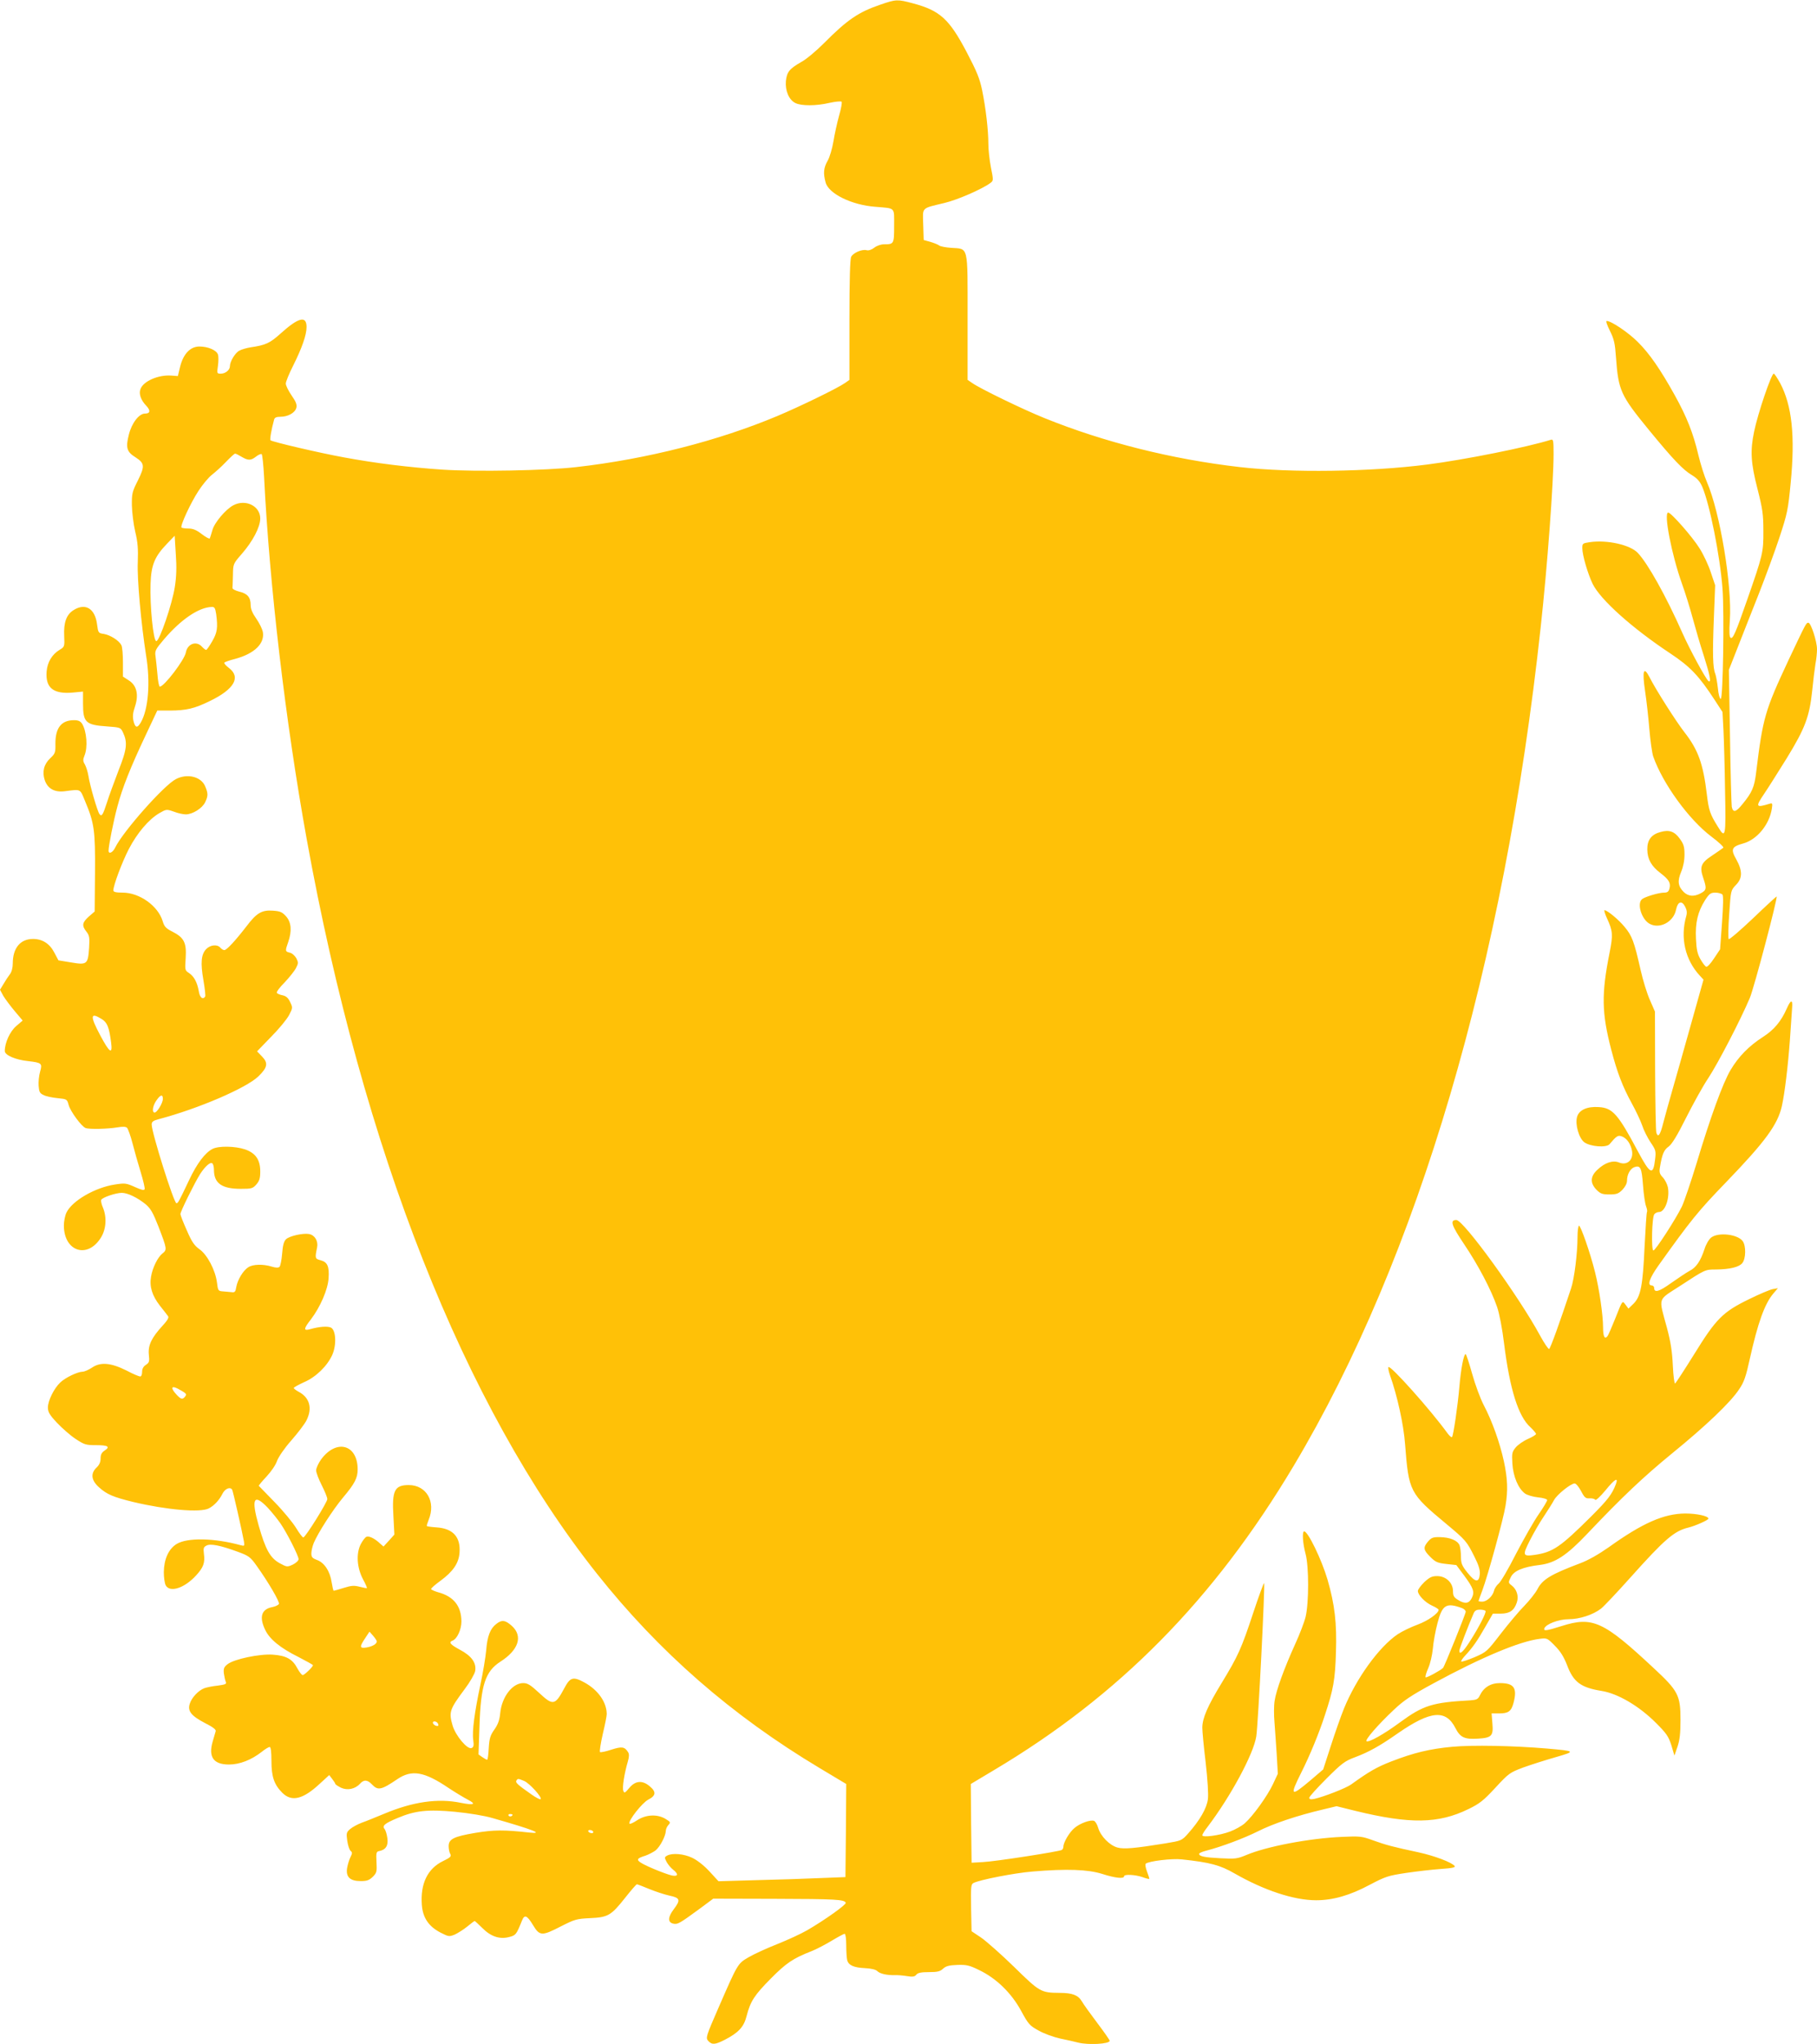 <?xml version="1.0" standalone="no"?>
<!DOCTYPE svg PUBLIC "-//W3C//DTD SVG 20010904//EN"
 "http://www.w3.org/TR/2001/REC-SVG-20010904/DTD/svg10.dtd">
<svg version="1.0" xmlns="http://www.w3.org/2000/svg"
 width="1138pt" height="1280pt" viewBox="0 0 1138 1280"
 preserveAspectRatio="xMidYMid meet">
<g transform="translate(0,1280) scale(0.1,-0.1)"
fill="#ffc107" stroke="none">
<path d="M5514 12771 c-138 -47 -208 -95 -355 -243 -48 -48 -111 -101 -142
-117 -73 -42 -89 -62 -95 -119 -5 -60 19 -117 59 -137 37 -19 131 -19 215 1
37 8 70 11 75 7 4 -4 -3 -44 -16 -88 -12 -44 -28 -116 -35 -160 -8 -46 -23
-98 -36 -121 -26 -45 -29 -79 -13 -137 19 -70 163 -141 311 -152 129 -11 118
0 118 -119 0 -114 -1 -116 -64 -116 -19 0 -45 -9 -60 -21 -17 -13 -35 -19 -48
-16 -28 8 -84 -16 -97 -41 -7 -14 -11 -146 -11 -396 l0 -375 -27 -19 c-45 -32
-279 -146 -424 -207 -369 -155 -818 -270 -1259 -320 -190 -22 -626 -30 -840
-16 -205 14 -419 40 -617 77 -149 27 -449 97 -459 107 -5 5 6 69 23 130 3 12
15 17 39 17 48 0 92 25 100 56 5 19 -2 38 -30 78 -20 29 -36 62 -36 74 0 11
20 61 45 110 56 112 85 194 85 244 0 73 -50 61 -163 -41 -67 -60 -92 -72 -187
-86 -25 -4 -57 -13 -71 -21 -26 -13 -59 -68 -59 -97 0 -24 -28 -47 -57 -47
-24 0 -25 1 -18 49 4 28 4 60 0 71 -9 27 -62 50 -116 50 -57 0 -101 -46 -121
-127 l-14 -58 -41 3 c-81 6 -175 -35 -193 -84 -12 -30 2 -70 37 -106 27 -29
24 -48 -9 -48 -37 0 -83 -59 -101 -132 -21 -82 -13 -108 42 -142 57 -37 59
-55 15 -144 -36 -71 -39 -83 -38 -157 1 -44 10 -118 21 -165 16 -66 19 -108
16 -190 -5 -105 21 -388 52 -585 28 -170 14 -338 -33 -419 -22 -38 -35 -35
-46 9 -6 28 -4 51 9 89 25 75 12 133 -38 165 l-37 24 0 89 c0 49 -4 98 -10
108 -15 29 -69 63 -109 70 -35 5 -36 7 -43 59 -12 99 -72 137 -146 91 -46 -28
-64 -78 -60 -162 3 -67 2 -69 -28 -87 -48 -29 -77 -77 -82 -136 -8 -103 42
-143 165 -132 l63 6 0 -75 c0 -118 16 -134 150 -143 82 -6 85 -7 99 -35 31
-65 27 -106 -27 -242 -27 -71 -60 -160 -72 -199 -26 -80 -33 -91 -47 -73 -13
17 -60 179 -69 238 -4 25 -14 57 -22 72 -13 21 -13 31 -3 56 22 52 14 153 -15
200 -11 16 -24 22 -50 22 -80 0 -118 -48 -117 -150 1 -53 -2 -60 -33 -89 -39
-37 -51 -84 -34 -136 18 -53 61 -78 125 -70 104 13 95 17 127 -60 59 -140 65
-186 63 -452 l-2 -241 -37 -32 c-41 -37 -45 -56 -15 -94 19 -24 21 -37 17
-102 -7 -103 -13 -108 -113 -91 l-79 13 -26 49 c-29 56 -75 85 -133 85 -80 0
-127 -57 -127 -154 0 -26 -7 -53 -18 -67 -10 -13 -28 -40 -40 -61 l-22 -36 21
-39 c13 -21 45 -64 72 -96 l49 -58 -41 -35 c-39 -34 -71 -104 -71 -156 0 -26
68 -55 146 -63 86 -10 90 -14 75 -67 -7 -24 -11 -64 -9 -88 3 -38 7 -47 32
-58 15 -8 55 -16 87 -19 58 -6 59 -6 69 -43 11 -40 80 -134 106 -144 22 -9
140 -6 199 4 35 6 53 5 61 -3 6 -7 22 -50 34 -97 12 -47 35 -128 51 -180 16
-52 27 -100 25 -107 -4 -9 -20 -5 -62 14 -54 24 -61 25 -126 15 -123 -19 -267
-102 -302 -176 -9 -19 -16 -55 -16 -80 0 -162 146 -212 231 -78 34 53 39 128
14 189 -9 20 -14 42 -11 49 6 15 91 44 129 44 37 0 100 -31 151 -73 30 -26 45
-53 78 -137 55 -143 55 -146 25 -170 -29 -23 -62 -89 -71 -145 -11 -62 7 -119
55 -181 24 -30 48 -61 52 -67 6 -8 -6 -28 -33 -57 -70 -76 -93 -123 -88 -181
5 -45 3 -52 -18 -66 -16 -10 -24 -25 -24 -44 0 -17 -5 -29 -12 -29 -7 0 -46
16 -85 37 -98 49 -163 55 -216 19 -21 -14 -48 -26 -60 -26 -32 -1 -108 -37
-140 -68 -39 -37 -77 -114 -77 -156 0 -28 10 -46 56 -95 31 -33 83 -79 116
-101 56 -37 65 -40 129 -40 76 0 91 -10 54 -34 -18 -12 -25 -25 -25 -49 0 -23
-8 -41 -25 -57 -39 -37 -34 -80 15 -124 49 -44 88 -61 215 -92 206 -49 420
-68 473 -40 34 18 65 51 86 93 16 31 48 44 60 24 5 -7 62 -259 74 -325 4 -27
3 -29 -19 -23 -167 46 -336 49 -403 8 -50 -31 -79 -95 -80 -176 0 -33 5 -70
12 -83 26 -47 117 -18 190 62 46 50 57 79 49 137 -4 33 -2 41 16 50 25 14 88
1 197 -39 68 -25 78 -32 117 -87 73 -102 145 -225 140 -239 -3 -7 -21 -16 -41
-20 -69 -13 -84 -62 -45 -143 28 -59 96 -114 207 -169 50 -26 92 -49 92 -52 0
-11 -54 -62 -64 -62 -6 0 -21 19 -34 43 -30 57 -69 79 -153 85 -83 6 -244 -28
-284 -60 -22 -17 -26 -27 -23 -57 3 -20 8 -44 12 -53 6 -14 -1 -17 -51 -24
-32 -3 -69 -11 -83 -16 -37 -14 -78 -57 -91 -96 -16 -47 8 -77 96 -123 46 -23
69 -40 66 -50 -2 -7 -11 -37 -19 -65 -28 -97 5 -144 102 -144 68 0 141 29 206
80 21 17 43 30 49 30 7 0 11 -30 11 -87 0 -100 17 -149 69 -201 58 -57 129
-40 233 57 l60 55 19 -25 c10 -13 19 -27 19 -30 0 -4 16 -14 35 -24 41 -19 89
-9 120 25 24 27 47 25 75 -5 37 -39 58 -35 158 33 91 62 170 48 323 -56 41
-27 94 -59 119 -72 56 -29 38 -36 -43 -20 -144 30 -301 7 -480 -68 -51 -21
-114 -47 -140 -56 -27 -10 -60 -28 -74 -40 -23 -20 -25 -26 -18 -74 4 -28 13
-56 21 -63 11 -9 11 -15 -1 -39 -8 -15 -17 -46 -21 -68 -9 -56 18 -82 85 -82
39 0 53 5 76 27 25 25 26 33 23 93 -3 58 -1 65 17 68 41 8 58 34 51 81 -3 24
-11 50 -18 58 -16 20 3 35 82 68 111 47 190 55 360 39 90 -9 183 -24 237 -40
255 -73 323 -100 228 -90 -160 18 -223 17 -338 -2 -136 -23 -167 -39 -167 -83
0 -17 4 -39 10 -49 8 -15 2 -22 -46 -45 -96 -47 -142 -141 -132 -274 6 -80 42
-134 116 -173 51 -26 55 -27 90 -13 19 9 55 31 78 50 23 19 44 35 47 35 2 0
24 -20 48 -44 54 -54 109 -72 169 -56 41 11 44 15 79 102 16 41 32 34 69 -27
42 -70 56 -70 176 -8 85 43 97 47 181 51 113 5 132 16 220 127 37 47 70 85 74
85 3 0 38 -13 76 -29 39 -16 96 -35 128 -42 67 -14 71 -27 27 -85 -37 -49 -39
-81 -5 -90 29 -7 40 0 166 92 l86 64 384 -1 c383 -1 439 -4 446 -25 4 -11
-130 -107 -242 -172 -38 -22 -123 -61 -188 -87 -64 -25 -144 -62 -177 -81 -70
-41 -68 -37 -190 -317 -79 -181 -81 -189 -64 -208 23 -25 42 -24 103 7 87 45
120 81 137 149 24 93 49 131 152 235 96 97 139 126 254 171 29 11 86 41 126
65 40 24 77 44 82 44 6 0 10 -33 10 -72 0 -40 3 -82 6 -93 8 -32 42 -47 110
-50 41 -2 69 -9 79 -19 16 -16 59 -26 110 -25 17 1 50 -2 75 -6 36 -6 49 -4
59 9 10 12 31 16 79 16 53 0 70 4 88 21 18 17 38 22 89 24 58 2 76 -2 137 -32
107 -51 202 -143 263 -255 46 -85 55 -94 110 -124 33 -19 94 -41 135 -50 41
-8 91 -20 111 -25 66 -17 199 -9 199 11 0 5 -35 55 -78 112 -43 57 -87 118
-97 136 -23 38 -59 52 -139 52 -117 1 -124 5 -284 162 -81 79 -174 161 -207
184 l-60 40 -3 147 c-2 131 -1 147 15 155 38 20 258 63 371 72 214 18 346 13
435 -15 81 -26 137 -32 137 -15 0 14 68 11 115 -5 21 -8 41 -13 43 -11 1 2 -5
22 -14 45 -9 24 -13 46 -8 50 18 16 164 34 226 27 177 -19 240 -36 330 -88
185 -106 372 -168 511 -168 106 0 213 31 336 97 99 52 115 57 227 74 66 10
164 21 218 25 74 5 94 10 86 19 -19 23 -125 63 -225 85 -159 34 -205 46 -285
75 -71 26 -82 27 -195 22 -205 -9 -472 -60 -600 -114 -55 -23 -69 -25 -160
-20 -101 5 -135 12 -135 28 0 4 19 13 43 19 97 25 238 78 326 122 93 47 243
98 409 137 l83 20 117 -29 c343 -84 521 -81 709 11 70 34 94 53 169 134 84 91
91 95 173 126 47 17 138 46 201 64 131 38 130 39 -50 55 -210 18 -470 23 -595
11 -140 -13 -240 -37 -382 -92 -92 -36 -137 -62 -251 -144 -32 -23 -168 -76
-229 -90 -24 -5 -33 -3 -33 7 0 7 49 61 108 120 95 95 115 110 177 133 88 33
155 70 272 152 204 141 299 149 359 30 30 -58 57 -70 140 -65 86 5 98 17 91
95 l-5 63 47 0 c58 0 76 13 90 65 25 94 4 125 -85 125 -58 0 -102 -27 -126
-78 -11 -23 -20 -27 -58 -30 -239 -13 -296 -31 -442 -138 -100 -74 -195 -127
-209 -118 -12 7 70 102 170 196 63 60 110 91 252 168 299 162 538 262 662 277
46 6 48 5 95 -43 35 -35 56 -69 76 -120 40 -108 87 -142 216 -163 102 -16 235
-94 341 -200 67 -67 79 -85 97 -141 l19 -64 19 55 c14 41 19 82 19 169 0 153
-14 181 -167 323 -316 295 -383 326 -578 264 -95 -30 -113 -32 -108 -15 9 27
90 58 152 58 68 0 152 27 203 66 17 13 101 102 186 197 213 238 273 290 362
311 44 11 125 47 125 56 0 16 -73 32 -145 32 -134 -1 -267 -59 -479 -211 -64
-45 -129 -82 -180 -101 -183 -69 -236 -101 -267 -162 -12 -23 -49 -70 -81
-103 -33 -33 -99 -112 -148 -175 -87 -113 -89 -115 -165 -148 -43 -18 -80 -30
-83 -27 -3 3 8 20 25 38 45 48 77 93 127 182 l46 80 49 0 c56 0 84 19 101 70
13 39 0 82 -33 107 -21 16 -21 18 -5 51 19 40 75 64 183 77 95 12 168 60 295
194 220 232 351 356 533 505 210 171 366 319 420 402 30 44 42 79 66 189 50
225 93 345 147 409 l29 34 -33 -6 c-19 -4 -85 -32 -148 -63 -164 -80 -206
-122 -343 -344 -61 -98 -115 -181 -120 -184 -4 -3 -11 47 -14 112 -4 87 -13
147 -37 237 -53 196 -61 169 82 262 159 104 157 103 225 103 87 1 145 15 165
40 23 28 24 107 3 137 -31 44 -153 58 -198 23 -14 -11 -33 -43 -42 -73 -25
-75 -52 -115 -94 -136 -20 -11 -71 -45 -115 -76 -75 -54 -106 -63 -106 -30 0
8 -7 15 -15 15 -30 0 -14 46 42 125 202 283 248 340 421 519 247 256 326 363
352 480 18 82 38 248 50 411 6 88 12 179 14 203 5 54 -8 54 -33 -3 -36 -82
-81 -135 -150 -179 -87 -56 -152 -122 -202 -206 -49 -82 -127 -297 -214 -587
-36 -118 -77 -238 -91 -268 -40 -82 -168 -279 -179 -276 -14 2 -9 209 6 227 6
8 20 14 30 14 37 0 68 86 55 155 -4 19 -18 47 -32 62 -20 21 -23 33 -18 62 14
84 25 110 55 131 21 16 53 68 109 180 44 87 106 200 140 250 61 93 201 363
259 500 27 64 176 628 168 636 -1 1 -68 -60 -147 -136 -80 -76 -149 -135 -153
-131 -4 4 -3 75 3 157 10 148 10 148 42 182 42 42 42 89 2 161 -36 63 -29 79
44 99 86 24 163 117 179 217 5 33 4 37 -13 32 -88 -27 -91 -21 -35 62 22 32
85 132 141 222 116 189 143 262 160 425 6 60 15 134 20 165 6 30 10 72 10 93
0 49 -38 166 -54 166 -14 0 -14 0 -125 -235 -147 -315 -160 -358 -202 -700
-11 -95 -26 -128 -86 -201 -41 -51 -59 -55 -67 -16 -2 15 -8 214 -11 442 l-7
415 57 145 c31 80 91 231 132 335 41 105 99 262 128 350 49 149 54 173 70 340
29 295 8 486 -66 626 -18 32 -35 59 -40 59 -15 0 -100 -250 -123 -363 -25
-120 -21 -195 21 -358 32 -126 37 -159 37 -264 1 -134 -4 -152 -101 -430 -73
-210 -90 -248 -104 -239 -8 5 -10 37 -5 109 15 218 -62 678 -143 865 -16 36
-40 112 -54 170 -32 137 -73 240 -148 375 -90 162 -159 262 -232 334 -59 59
-166 131 -194 131 -7 0 2 -26 20 -62 26 -52 32 -79 38 -168 15 -205 29 -236
204 -450 155 -189 217 -254 274 -287 31 -19 48 -39 62 -71 47 -110 111 -430
127 -637 12 -157 3 -697 -11 -692 -7 2 -15 32 -18 68 -4 35 -11 75 -16 89 -16
38 -18 125 -9 350 l8 205 -27 80 c-14 44 -46 112 -70 150 -45 73 -179 225
-197 225 -30 0 22 -266 86 -445 20 -55 50 -152 67 -215 17 -63 48 -170 70
-237 38 -120 48 -170 30 -159 -16 10 -119 200 -165 304 -102 230 -216 434
-279 500 -48 50 -190 82 -298 67 -47 -7 -49 -8 -49 -38 0 -43 34 -160 65 -224
49 -99 246 -276 486 -435 125 -83 179 -140 277 -290 l50 -77 6 -113 c3 -62 8
-233 10 -380 6 -292 3 -304 -45 -225 -49 78 -57 102 -69 202 -23 193 -55 280
-140 389 -51 65 -181 269 -219 345 -37 72 -47 41 -28 -86 9 -59 21 -167 27
-240 6 -72 17 -149 24 -170 60 -171 223 -395 363 -501 47 -35 81 -67 76 -71
-4 -4 -34 -24 -66 -46 -75 -49 -84 -72 -59 -145 22 -65 20 -75 -18 -95 -42
-22 -77 -18 -105 9 -36 36 -40 69 -16 126 13 31 21 70 21 108 0 49 -5 66 -29
99 -33 46 -66 58 -120 43 -58 -15 -85 -50 -84 -110 1 -61 25 -104 83 -148 52
-40 65 -61 56 -96 -5 -20 -13 -26 -34 -26 -33 0 -120 -26 -138 -41 -34 -28 -2
-129 49 -155 63 -33 149 13 164 89 11 52 36 60 57 19 11 -21 13 -38 7 -59 -39
-135 -7 -274 85 -373 l23 -25 -80 -285 c-44 -157 -96 -341 -116 -410 -20 -69
-45 -160 -56 -202 -19 -76 -32 -94 -43 -63 -4 9 -7 183 -8 388 l-1 372 -31 71
c-18 39 -44 124 -59 190 -40 178 -54 214 -99 268 -38 47 -110 106 -127 106 -4
0 3 -24 16 -52 36 -78 38 -103 16 -213 -52 -260 -50 -377 10 -608 38 -146 72
-233 129 -337 26 -47 55 -109 65 -138 9 -29 33 -76 52 -105 33 -48 35 -56 29
-106 -12 -105 -30 -97 -107 47 -125 235 -159 274 -246 279 -73 5 -124 -18
-136 -62 -13 -47 12 -133 45 -158 38 -28 139 -36 159 -12 41 49 51 56 72 50
30 -9 55 -39 66 -82 17 -62 -25 -105 -79 -83 -38 16 -89 -1 -135 -45 -46 -42
-47 -84 -6 -126 25 -25 37 -29 81 -29 44 0 56 4 81 29 18 19 29 40 29 58 0 38
20 74 46 84 38 13 46 -4 54 -112 4 -57 13 -117 19 -132 6 -16 9 -32 6 -37 -3
-4 -9 -102 -15 -216 -11 -244 -24 -313 -69 -358 l-32 -31 -18 24 c-21 28 -18
32 -66 -89 -21 -52 -42 -101 -47 -107 -18 -23 -28 -3 -28 55 0 76 -24 241 -50
344 -30 122 -92 298 -101 292 -5 -3 -9 -34 -9 -69 0 -101 -20 -265 -41 -325
-70 -211 -129 -375 -137 -378 -5 -1 -31 37 -57 85 -132 244 -479 723 -524 723
-42 0 -31 -33 49 -152 89 -132 170 -287 206 -392 14 -39 33 -138 44 -230 36
-287 89 -456 165 -524 19 -18 35 -37 35 -42 0 -5 -23 -19 -50 -31 -28 -12 -62
-36 -76 -52 -24 -29 -26 -37 -22 -103 5 -81 37 -156 79 -187 14 -10 51 -21 82
-24 32 -3 57 -11 57 -17 0 -6 -24 -47 -54 -90 -30 -43 -93 -154 -141 -246 -47
-93 -96 -177 -109 -187 -12 -10 -26 -30 -29 -45 -9 -35 -45 -68 -74 -68 -13 0
-23 2 -23 4 0 2 11 32 24 67 34 90 133 451 145 529 16 97 13 170 -10 278 -26
119 -74 253 -126 352 -22 42 -54 129 -73 197 -19 68 -37 123 -41 123 -12 0
-30 -96 -39 -205 -10 -118 -38 -307 -46 -314 -4 -4 -16 7 -28 23 -107 148
-358 428 -370 415 -4 -3 1 -26 9 -50 46 -129 86 -310 95 -434 23 -296 28 -307
259 -499 121 -101 127 -108 175 -204 27 -53 36 -84 34 -110 -5 -55 -28 -52
-77 9 -35 44 -41 58 -41 100 0 26 -4 59 -9 72 -12 30 -60 50 -123 51 -42 1
-53 -3 -74 -27 -32 -38 -30 -53 14 -97 32 -32 45 -38 100 -44 l63 -7 50 -67
c58 -79 65 -101 47 -139 -17 -35 -43 -39 -85 -13 -27 16 -33 26 -33 56 0 52
-44 94 -99 94 -33 0 -47 -7 -81 -38 -22 -22 -40 -46 -40 -55 0 -25 45 -72 89
-92 23 -10 41 -22 41 -26 0 -22 -67 -69 -132 -93 -41 -15 -97 -42 -124 -60
-117 -79 -259 -275 -337 -466 -19 -47 -56 -152 -82 -233 l-48 -148 -82 -70
c-122 -103 -129 -97 -55 51 53 105 113 251 148 360 53 160 64 222 69 392 6
183 -7 298 -53 457 -37 125 -122 301 -146 301 -14 0 -9 -76 9 -142 21 -79 21
-304 0 -393 -8 -33 -37 -109 -65 -170 -69 -152 -120 -292 -129 -356 -5 -30 -5
-90 -1 -134 3 -44 10 -135 14 -201 l7 -122 -31 -66 c-35 -74 -125 -199 -176
-244 -19 -17 -61 -40 -93 -52 -64 -24 -173 -39 -173 -23 0 6 15 30 34 54 144
190 287 455 304 565 12 76 56 953 49 960 -2 3 -33 -80 -67 -183 -76 -230 -96
-273 -198 -441 -89 -146 -122 -222 -122 -282 0 -22 9 -119 21 -217 12 -106 18
-199 14 -230 -7 -57 -51 -133 -123 -214 -41 -46 -42 -46 -144 -63 -192 -31
-259 -37 -299 -26 -49 13 -106 71 -121 123 -6 21 -18 41 -26 44 -22 9 -88 -15
-122 -44 -32 -26 -70 -91 -70 -117 0 -8 -4 -18 -10 -21 -16 -10 -421 -73 -495
-76 l-70 -4 -3 247 -2 246 142 85 c786 467 1380 1069 1880 1907 778 1303 1318
3136 1547 5250 42 381 81 911 81 1088 0 84 -2 93 -17 88 -150 -47 -540 -125
-774 -155 -355 -46 -855 -53 -1174 -16 -426 49 -851 156 -1224 307 -132 53
-406 186 -453 220 l-28 19 0 393 c0 456 7 426 -103 434 -34 2 -67 9 -74 14 -7
6 -32 16 -55 23 l-43 12 -3 97 c-3 111 -15 99 133 135 81 19 237 87 289 126
18 14 18 17 2 97 -9 46 -16 112 -16 148 0 85 -16 223 -39 335 -15 73 -33 117
-97 239 -109 207 -167 260 -336 305 -97 26 -106 26 -204 -8z m-4002 -2831 c42
-25 59 -25 92 1 14 11 30 18 35 15 4 -3 11 -67 15 -143 34 -682 134 -1532 266
-2263 353 -1952 986 -3555 1817 -4603 391 -493 845 -889 1396 -1219 l167 -100
-2 -292 -3 -291 -155 -6 c-85 -4 -264 -10 -397 -13 l-243 -7 -57 62 c-34 37
-78 71 -108 85 -53 25 -123 31 -156 14 -18 -10 -18 -13 -4 -40 8 -15 26 -37
40 -48 36 -28 33 -45 -7 -37 -42 10 -162 59 -194 80 -30 19 -24 28 28 44 20 7
49 22 64 33 28 23 63 90 64 122 0 11 7 27 16 37 15 17 14 19 -17 38 -52 32
-125 28 -180 -9 -24 -16 -45 -25 -47 -20 -7 20 80 130 118 150 49 25 51 49 9
84 -46 39 -90 35 -128 -11 -27 -32 -31 -34 -37 -18 -8 19 6 108 28 183 9 30 9
48 2 59 -22 35 -39 37 -105 16 -35 -12 -67 -18 -71 -15 -4 4 4 54 17 112 14
58 25 114 25 125 0 75 -54 152 -140 199 -70 38 -89 33 -125 -35 -59 -110 -71
-112 -160 -29 -53 49 -71 60 -98 60 -68 0 -134 -87 -144 -187 -4 -43 -13 -70
-36 -103 -27 -38 -32 -56 -36 -117 -2 -40 -6 -73 -10 -73 -4 0 -17 7 -30 16
l-24 17 6 176 c8 257 36 344 131 405 114 73 142 159 73 223 -42 38 -64 41 -99
13 -38 -29 -56 -77 -63 -165 -4 -44 -20 -140 -36 -214 -37 -174 -53 -293 -45
-348 5 -35 2 -45 -11 -50 -26 -10 -99 77 -118 140 -25 86 -20 101 76 230 32
42 61 93 65 112 9 51 -22 95 -96 134 -61 33 -72 47 -45 57 28 11 55 69 55 120
-1 97 -49 157 -147 183 -24 7 -43 16 -43 20 0 5 26 28 58 51 79 58 115 110
120 175 8 99 -40 153 -144 160 -31 2 -58 6 -60 8 -3 2 3 20 11 40 46 112 -14
217 -125 217 -89 0 -106 -34 -96 -196 l6 -114 -34 -38 -34 -37 -24 21 c-32 30
-67 47 -83 40 -8 -3 -24 -24 -36 -47 -29 -58 -24 -145 14 -218 16 -29 27 -55
25 -56 -2 -2 -22 2 -45 8 -35 9 -52 8 -100 -7 -32 -10 -60 -18 -63 -18 -3 1
-8 25 -13 54 -10 68 -46 123 -92 139 -29 11 -35 18 -35 41 0 16 7 45 15 65 27
64 118 206 182 283 75 89 93 124 93 178 0 157 -134 193 -230 61 -16 -23 -30
-53 -30 -67 0 -14 16 -56 35 -93 19 -38 35 -76 35 -87 0 -19 -134 -235 -150
-240 -4 -2 -25 25 -46 60 -21 34 -81 107 -134 161 -52 54 -97 100 -99 102 -2
2 20 28 48 58 29 31 58 73 66 98 10 26 45 78 90 129 41 47 84 103 95 126 38
76 19 143 -51 179 -16 9 -29 19 -29 23 0 4 29 20 64 36 75 32 146 102 177 171
28 63 23 155 -8 171 -22 10 -72 7 -135 -11 -38 -10 -36 5 9 62 59 78 107 188
111 259 5 73 -7 101 -51 112 -34 9 -35 12 -21 80 8 40 -14 77 -50 84 -38 7
-122 -12 -144 -32 -14 -13 -21 -38 -25 -91 -3 -39 -11 -77 -16 -82 -7 -7 -23
-7 -49 1 -55 17 -118 15 -147 -4 -33 -21 -67 -79 -75 -123 -5 -31 -9 -36 -30
-33 -14 1 -38 4 -55 5 -28 2 -30 5 -36 55 -10 78 -61 175 -110 209 -32 23 -48
46 -79 118 -22 49 -40 95 -40 102 0 16 88 194 123 250 31 48 63 77 76 68 6 -3
11 -22 11 -41 0 -84 49 -119 168 -119 68 0 75 2 98 28 19 22 24 39 24 81 0 73
-29 115 -95 138 -62 21 -166 23 -204 3 -47 -24 -98 -92 -146 -194 -67 -141
-70 -146 -80 -146 -16 0 -155 442 -155 493 0 17 9 24 43 33 250 66 549 195
625 268 58 56 63 84 23 125 l-31 32 87 90 c49 49 99 110 113 136 24 46 24 48
7 83 -12 26 -25 37 -47 42 -17 3 -33 10 -36 15 -4 6 18 35 49 66 30 32 62 72
71 90 15 29 15 35 2 61 -9 16 -27 32 -41 35 -29 7 -30 10 -10 66 24 69 20 124
-13 161 -24 27 -37 33 -83 36 -69 5 -102 -14 -166 -99 -68 -88 -123 -148 -138
-148 -7 0 -18 7 -25 15 -19 23 -63 18 -89 -9 -31 -33 -36 -85 -17 -194 9 -52
14 -98 11 -103 -15 -22 -34 -6 -40 34 -10 56 -30 93 -62 114 -25 16 -25 19
-20 94 6 95 -10 127 -82 164 -42 21 -52 32 -62 66 -29 96 -145 179 -251 179
-42 0 -58 4 -58 14 0 31 54 176 97 259 52 100 124 185 190 224 45 26 46 26 92
10 25 -10 59 -17 75 -17 42 0 103 38 121 76 19 40 19 55 0 100 -25 60 -111 82
-183 45 -75 -38 -332 -329 -380 -428 -15 -32 -42 -45 -42 -20 0 29 31 186 55
275 31 118 83 248 178 449 l72 153 80 0 c103 1 152 12 250 60 151 73 195 148
120 206 -19 14 -33 30 -30 34 2 4 33 15 69 24 121 33 186 97 172 170 -4 18
-22 55 -41 82 -24 34 -35 60 -35 85 0 48 -20 72 -72 84 -23 6 -43 16 -42 23 1
7 2 43 3 81 1 69 1 70 56 133 68 78 115 167 115 221 0 78 -91 123 -168 83 -48
-25 -120 -110 -132 -157 -7 -24 -14 -47 -16 -51 -3 -4 -25 8 -50 27 -33 26
-56 35 -83 35 -21 0 -40 3 -44 6 -10 10 57 155 107 231 26 40 64 85 84 100 20
16 60 51 87 80 28 29 53 52 57 52 4 1 22 -8 40 -19z m-417 -815 c-16 -106 -96
-340 -116 -340 -19 0 -41 225 -36 360 4 118 26 170 103 250 l48 50 7 -115 c6
-80 4 -142 -6 -205z m259 -171 c11 -85 7 -115 -25 -170 -17 -30 -34 -54 -38
-54 -4 0 -16 9 -26 20 -35 39 -91 19 -101 -36 -8 -46 -136 -214 -163 -214 -5
0 -12 35 -15 78 -4 42 -9 93 -12 113 -5 33 0 43 52 104 106 125 219 202 300
204 18 1 22 -7 28 -45z m9434 -1756 c6 -9 5 -67 -3 -178 l-12 -165 -38 -57
c-21 -32 -42 -55 -49 -52 -7 3 -23 24 -36 47 -19 33 -25 61 -28 128 -5 100 11
169 57 242 27 41 35 47 65 47 18 0 38 -6 44 -12z m-10152 -779 c36 -22 47 -50
60 -148 10 -78 -10 -64 -68 45 -65 122 -63 147 8 103z m384 -500 c0 -28 -39
-91 -54 -86 -16 5 -8 47 16 79 23 33 38 36 38 7z m138 -1842 c9 -7 9 -13 1
-23 -16 -20 -25 -18 -54 13 -37 40 -33 58 8 37 17 -9 38 -21 45 -27z m8962
-572 c-24 -63 -50 -97 -154 -201 -194 -193 -240 -224 -353 -241 -76 -11 -79
-4 -32 89 23 46 63 115 89 153 26 39 54 84 63 101 18 34 105 104 129 104 9 0
26 -21 40 -47 22 -42 29 -48 54 -46 15 1 31 -3 35 -9 4 -6 31 19 65 60 57 70
82 85 64 37z m-8443 -147 c27 -29 63 -74 80 -99 40 -58 113 -202 113 -223 0
-9 -16 -24 -36 -34 -35 -16 -37 -16 -83 9 -59 33 -88 85 -131 236 -48 170 -31
203 57 111z m7481 -629 c12 -5 22 -15 22 -22 0 -13 -134 -345 -142 -352 -19
-18 -103 -63 -109 -59 -4 2 3 28 16 57 13 29 25 82 29 122 3 39 16 111 29 160
30 116 55 131 155 94z m146 -17 c6 -10 -42 -104 -100 -194 -41 -64 -64 -84
-64 -55 0 11 52 147 90 235 7 16 18 22 39 22 16 0 32 -4 35 -8z m-6944 -191
c0 -16 -28 -32 -64 -38 -44 -7 -46 3 -9 58 l27 41 23 -26 c13 -15 23 -31 23
-35z m384 -517 c4 -11 1 -14 -11 -12 -9 2 -18 9 -21 16 -6 18 25 15 32 -4z
m539 -357 c33 -14 114 -103 103 -114 -3 -4 -30 10 -58 30 -87 61 -101 74 -94
86 9 14 10 14 49 -2z m-73 -211 c0 -11 -19 -15 -25 -6 -3 5 1 10 9 10 9 0 16
-2 16 -4z m505 -106 c3 -5 -1 -10 -9 -10 -8 0 -18 5 -21 10 -3 6 1 10 9 10 8
0 18 -4 21 -10z"/>
</g>
</svg>
